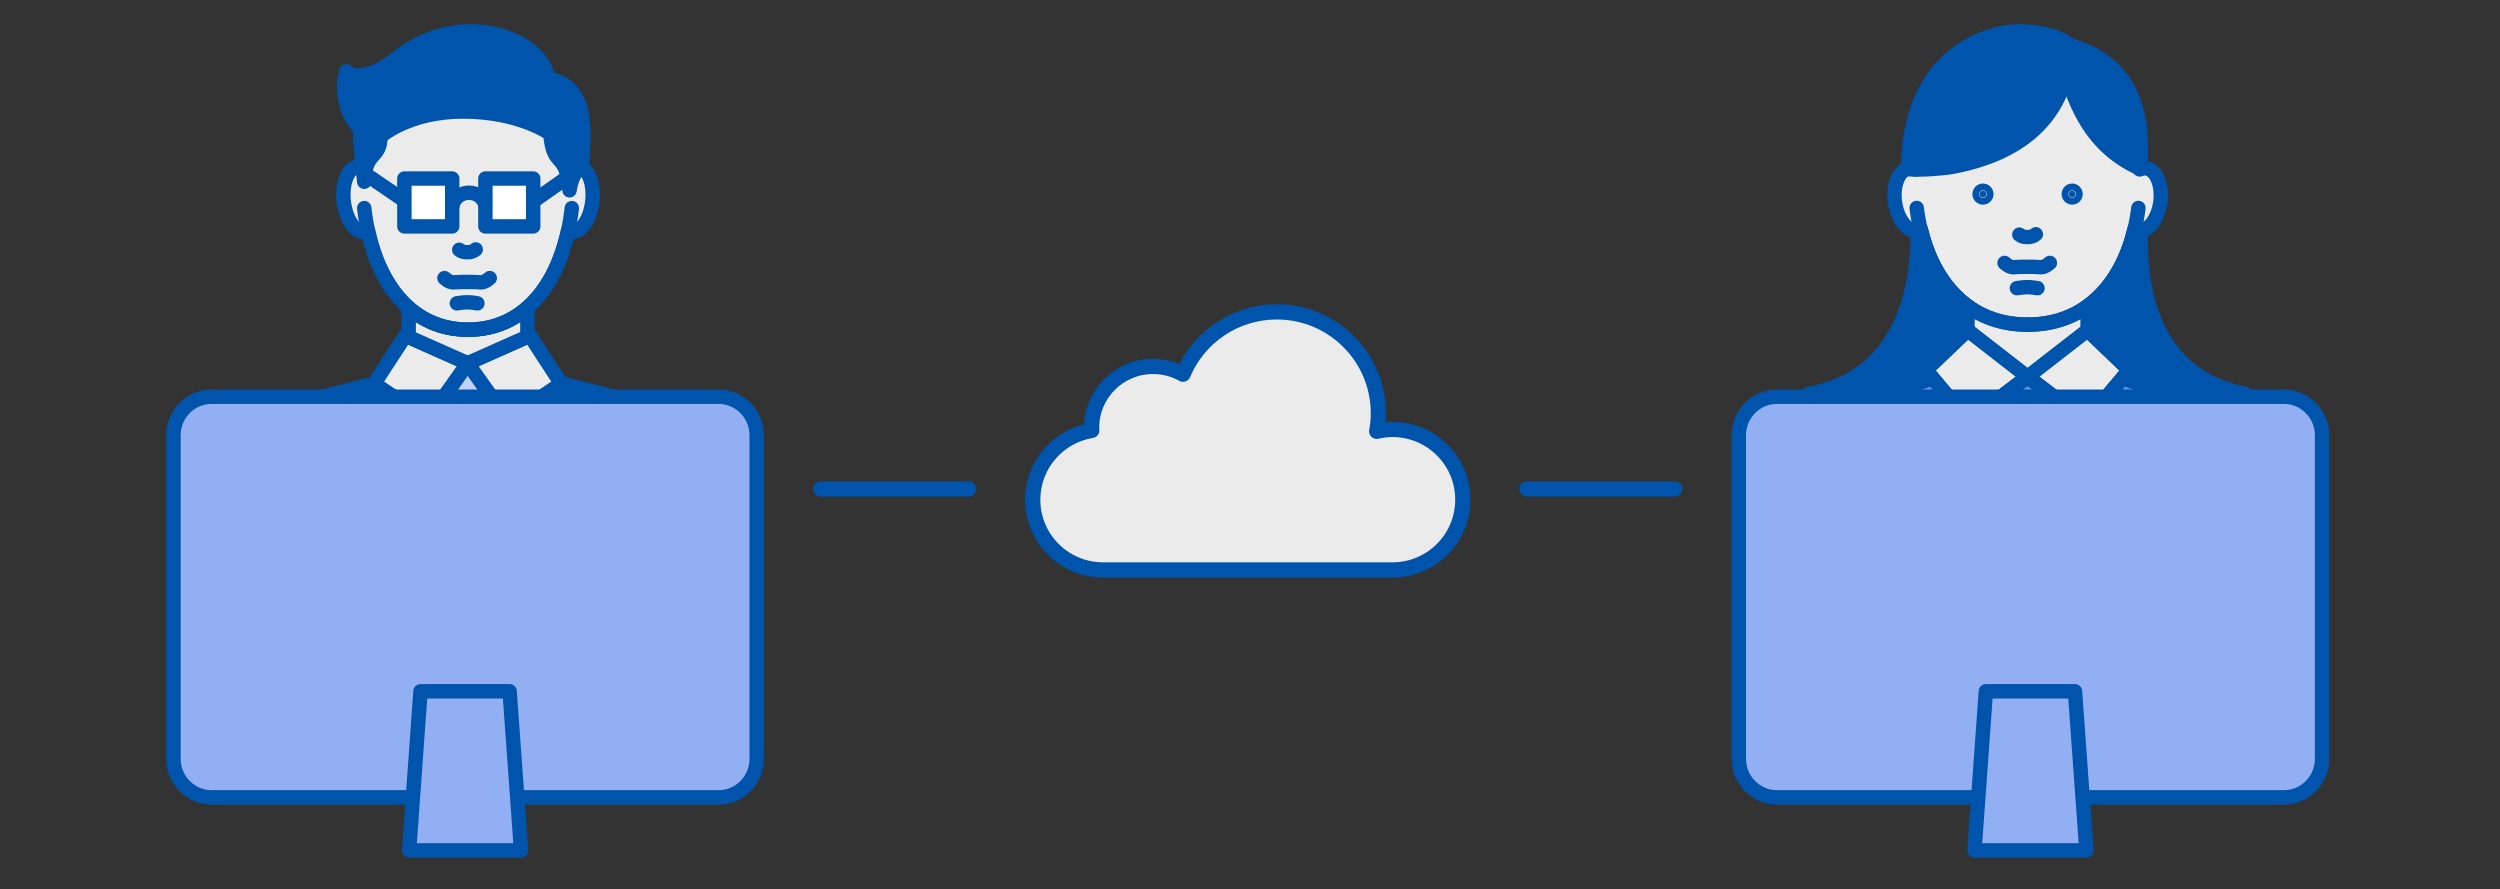 <svg fill="none" height="111" viewBox="0 0 312 111" width="312" xmlns="http://www.w3.org/2000/svg"><rect x="0" y="0" width="312" height="111" fill="#333333" stroke="none"/><path d="m70.116 47.882-1.868 16.334h-19.691l-1.853-16.356-15.045 3.864c-3.323 1.06-6.009 5.967-7.073 12.492h67.647c-1.064-6.525-3.75-11.432-7.073-12.492l-15.21-3.906z" style="fill:#0054ac;stroke:#0054ac;stroke-width:1.8;stroke-miterlimit:10;stroke-linecap:round;stroke-linejoin:round"/><path d="m58.368 45.333 4.991 7.032 6.669-4.493-.021-.033.11.042-1.868 16.334h-19.691l-1.851-16.341 6.67 4.49z" fill="#fff" fill-opacity=".9"/><path d="m46.703 47.844.024-.009-.022.033z" fill="#fff" fill-opacity=".9"/><path d="m58.368 45.333 4.991 7.032 6.669-4.493-.021-.033.11.042-1.868 16.334h-19.691l-1.851-16.341 6.67 4.49z" stroke="#0054ac" stroke-linejoin="round" stroke-miterlimit="10" stroke-width="1.8"/><path d="m46.703 47.844.024-.009-.022.033z" stroke="#0054ac" stroke-linejoin="round" stroke-miterlimit="10" stroke-width="1.8"/><path d="m62.713 64.216-2.268-11.381v-4.953h-2.068-2.068v4.953l-2.263 11.381z" style="fill:#c2d1fc;stroke:#0054ac;stroke-width:1.8;stroke-miterlimit:10;stroke-linecap:round;stroke-linejoin:round"/><path d="m61.551 49.819-3.184-4.486-3.169 4.465 1.083 3.037h4.192z" style="fill:#c2d1fc;stroke:#0054ac;stroke-width:1.8;stroke-miterlimit:10;stroke-linecap:round;stroke-linejoin:round"/><path d="m50.602 41.882 7.766 3.451-4.991 7.032-6.674-4.493z" style="fill:#fff;fill-opacity:.9;stroke:#0054ac;stroke-width:1.8;stroke-miterlimit:10;stroke-linejoin:round"/><path d="m66.134 41.882-7.766 3.451 4.991 7.032 6.669-4.493z" style="fill:#fff;fill-opacity:.9;stroke:#0054ac;stroke-width:1.8;stroke-miterlimit:10;stroke-linejoin:round"/><path d="m51.002 38.395c1.96 1.727 4.427 2.743 7.408 2.743 2.981 0 5.448-1.016 7.408-2.743v3.628l-7.136 3.171h-.627l-7.053-3.134z" style="fill:#fff;fill-opacity:.9;stroke:#0054ac;stroke-width:1.8;stroke-miterlimit:10;stroke-linejoin:round"/><path d="m72.226 20.814c-.246-.033-.488.033-.72.149-.52-9.032-5.698-13.525-13.096-13.525s-12.576 4.497-13.092 13.525c-.237-.116-.479-.181-.72-.149-1.194.149-1.952 2.088-1.701 4.33.256 2.242 1.427 3.939 2.616 3.791.144-.019.283-.065.418-.135 1.51 7 5.646 12.339 12.478 12.339 6.832 0 10.968-5.339 12.478-12.339.13.07.27.116.418.135 1.194.149 2.365-1.549 2.616-3.791.256-2.246-.506-4.181-1.696-4.33z" style="fill:#fff;fill-opacity:.9;stroke:#0054ac;stroke-width:1.8;stroke-miterlimit:10;stroke-linecap:round;stroke-linejoin:round"/><path d="m71.362 25.972c-.925 8.339-5.224 15.167-12.952 15.167" stroke="#0054ac" stroke-linecap="round" stroke-linejoin="round" stroke-miterlimit="10" stroke-width="1.8"/><path d="m45.457 25.972c.925 8.339 5.224 15.167 12.952 15.167" stroke="#0054ac" stroke-linecap="round" stroke-linejoin="round" stroke-miterlimit="10" stroke-width="1.8"/><path d="m59.372 31.128c-.278.257-.644.352-1.055.352-.381 0-.732-.073-1.003-.308" fill="#0054ac"/><path d="m59.372 31.128c-.278.257-.644.352-1.055.352-.381 0-.732-.073-1.003-.308" stroke="#0054ac" stroke-linecap="round" stroke-linejoin="round" stroke-miterlimit="10" stroke-width="1.8"/><path d="m61.123 34.705c-.52.454-.908.579-1.326.52-.124-.015-.886-.037-.886-.037h-1.187s-.806.022-.93.037c-.417.059-.806-.059-1.326-.52" fill="#0054ac"/><path d="m61.123 34.705c-.52.454-.908.579-1.326.52-.124-.015-.886-.037-.886-.037h-1.187s-.806.022-.93.037c-.417.059-.806-.059-1.326-.52" stroke="#0054ac" stroke-linecap="round" stroke-linejoin="round" stroke-miterlimit="10" stroke-width="1.8"/><path d="m59.577 37.855s-.776-.132-1.282-.132c-.505 0-1.282.132-1.282.132" fill="#0054ac"/><path d="m59.577 37.855s-.776-.132-1.282-.132c-.505 0-1.282.132-1.282.132" stroke="#0054ac" stroke-linecap="round" stroke-linejoin="round" stroke-miterlimit="10" stroke-width="1.8"/><path d="m72.644 20.934c.056-3.232 1.325-10.223-4.257-11.13-.776-5.223-10.512-8.358-17.711-3.377-4.029 2.786-5.739 5.465-5.739 9.567 0 2.186.191 3.581.52 6.688.084-3.874 2.026-2.767 2.026-5.642 0 0 3.513-3.125 10.285-3.125 7.115 0 10.912 2.791 10.912 2.791.381 4.521 1.975 1.963 2.398 7.042.423-2.693 1.566-2.814 1.566-2.814z" style="fill:#0054ac;stroke:#0054ac;stroke-width:1.8;stroke-miterlimit:10;stroke-linecap:round;stroke-linejoin:round"/><path d="m50.012 6.907s-4.471 3.846-6.808 2c-.72 2.665.2 5.814 1.738 7.088" fill="#0054ac"/><g stroke="#0054ac"><path d="m50.012 6.907s-4.471 3.846-6.808 2c-.72 2.665.2 5.814 1.738 7.088" stroke-linecap="round" stroke-linejoin="round" stroke-miterlimit="10" stroke-width="1.8"/><path d="m56.476 25.595c.223-.889 1.055-1.545 2.05-1.545.962 0 1.771.614 2.026 1.461" stroke-linecap="round" stroke-miterlimit="10" stroke-width="1.8"/><path d="m66.933 24.85 5.042-3.535" stroke-linecap="round" stroke-linejoin="round" stroke-miterlimit="10" stroke-width="1.8"/><path d="m50.16 24.832-4.62-3.158" stroke-linecap="round" stroke-linejoin="round" stroke-miterlimit="10" stroke-width="1.8"/><path d="m56.434 22.283h-5.967v5.972h5.967z" fill="#fff" stroke-linecap="round" stroke-linejoin="round" stroke-miterlimit="10" stroke-width="1.8"/><path d="m66.543 22.283h-5.967v5.972h5.967z" fill="#fff" stroke-linecap="round" stroke-linejoin="round" stroke-miterlimit="10" stroke-width="1.8"/><path d="m89.697 99.511h-63.309c-2.614 0-4.742-2.164-4.742-4.804v-40.391c0-2.648 2.136-4.804 4.742-4.804h63.309c2.606 0 4.742 2.164 4.742 4.804v40.391c0 2.64-2.136 4.804-4.742 4.804z" fill="#91aff2" stroke-miterlimit="10" stroke-width="1.8"/><path d="m65.027 106.128h-13.971l1.423-19.853h11.118z" fill="#91aff2" stroke-linejoin="round" stroke-miterlimit="10" stroke-width="1.8"/><path d="m102.439 61.025h18.443" stroke-linecap="round" stroke-width="1.9"/><path d="m173.787 53.597c-.68 0-1.338.087-1.974.23.132-.733.208-1.477.208-2.254 0-6.982-5.669-12.651-12.676-12.651-5.275 0-9.793 3.217-11.701 7.781-1.107-.624-2.39-.974-3.75-.974-4.233 0-7.665 3.425-7.665 7.649 0 .11.011.219.022.339-4.178.678-7.369 4.29-7.369 8.645 0 4.848 3.936 8.766 8.783 8.766h36.111c4.858 0 8.784-3.929 8.784-8.766.01-4.837-3.926-8.766-8.773-8.766z" fill="#fff" fill-opacity=".9" stroke-linejoin="round" stroke-miterlimit="10" stroke-width="1.9"/><path d="m190.56 61.025h18.442" stroke-linecap="round" stroke-width="1.9"/></g><path d="m267.028 21.146c.249-.11.506-.169.769-.139 1.275.139 2.08 2.001 1.831 4.155-.271 2.147-1.523 3.781-2.798 3.635-.161-.022-.307-.066-.446-.132-.954 3.976-2.889 7.395-5.823 9.525v3.049l5.171 4.941-5.369 6.412-7.324-5.562-7.325 5.562-5.368-6.412 5.163-4.934v-3.085c-2.912-2.131-4.837-5.538-5.786-9.496-.139.073-.293.117-.447.132-1.274.146-2.527-1.48-2.798-3.635s.542-4.009 1.817-4.155c.256-.029.52.029.769.139.549-8.662 6.079-14.51 13.982-14.51s13.433 5.841 13.982 14.51z" fill="#fff" fill-opacity=".9"/><path d="m239.333 28.79c.134-.019.268-.061.39-.125.994 4.146 3.059 7.686 6.207 9.791h-.421v2.79l-5.163 4.934 5.369 6.412 7.179-5.452.141.11.145-.113 7.183 5.455 5.369-6.412-5.171-4.941v-2.783h-.382c3.149-2.104 5.211-5.645 6.205-9.791.139.066.285.11.447.132.115.013.23.012.344-.003-.236 6.759 1.199 18.136 13.088 20.368-8.335 10.956-18.772 13.785-27.232 13.785-8.459 0-18.896-2.829-27.232-13.785 11.898-2.232 13.604-13.613 13.534-20.372z" style="fill:#0054ac;stroke:#0054ac;stroke-width:1.8;stroke-miterlimit:10;stroke-linecap:round;stroke-linejoin:round"/><path d="m260.363 52.592-7.324-5.562-7.324 5.562-4.549-5.433-12.056 4.626c-4.058 1.913-5.464 7.306-6.226 11.696h60.295c-.755-4.39-2.154-9.783-6.219-11.696l-12.049-4.625z" style="fill:#6190e1;stroke:#0054ac;stroke-width:1.8;stroke-miterlimit:10;stroke-linecap:round;stroke-linejoin:round"/><path d="m245.509 38.456v2.931m15.052-2.931v2.931" stroke="#0054ac" stroke-linecap="round" stroke-linejoin="round" stroke-miterlimit="10" stroke-width="1.8"/><path d="m267.797 21.007c-.263-.029-.52.029-.769.139-.549-8.669-6.079-14.51-13.982-14.51s-13.433 5.848-13.982 14.51c-.249-.11-.513-.169-.769-.139-1.275.146-2.088 2.001-1.817 4.155s1.524 3.781 2.798 3.635c.154-.015.308-.059.447-.132 1.611 6.72 6.035 11.85 13.33 11.85 7.303 0 11.719-5.13 13.331-11.85.139.066.285.11.446.132 1.275.146 2.527-1.488 2.798-3.635.249-2.155-.556-4.016-1.831-4.155z" stroke="#0054ac" stroke-linecap="round" stroke-linejoin="round" stroke-miterlimit="10" stroke-width="1.8"/><path d="m266.874 25.954c-.988 8.01-5.581 14.561-13.835 14.561" stroke="#0054ac" stroke-linecap="round" stroke-linejoin="round" stroke-miterlimit="10" stroke-width="1.8"/><path d="m239.203 25.954c.989 8.01 5.581 14.561 13.836 14.561" stroke="#0054ac" stroke-linecap="round" stroke-linejoin="round" stroke-miterlimit="10" stroke-width="1.8"/><path d="m245.546 41.21 7.493 5.819-7.324 5.562-5.369-6.412z" stroke="#0054ac" stroke-linejoin="round" stroke-miterlimit="10" stroke-width="1.8"/><path d="m260.532 41.21-7.493 5.819 7.324 5.562 5.369-6.412z" stroke="#0054ac" stroke-linejoin="round" stroke-miterlimit="10" stroke-width="1.8"/><path d="m267.072 21.043c.63-7.233-1.164-13.873-9.983-15.675 1.275 7.651 4.116 13.059 9.983 15.675z" style="fill:#0054ac;stroke:#0054ac;stroke-width:1.8;stroke-miterlimit:10;stroke-linecap:round;stroke-linejoin:round"/><path d="m258.386 5.763c-1.297-1.524-5.918-2.301-8.921-1.554-6.226 1.546-11.317 6.691-11.317 16.899 1.363.146 4.314-.066 5.486-.286 5.149-.967 14.232-3.877 14.752-15.06z" style="fill:#0054ac;stroke:#0054ac;stroke-width:1.8;stroke-miterlimit:10;stroke-linecap:round;stroke-linejoin:round"/><path d="m254.071 29.236c-.278.257-.644.352-1.054.352-.381 0-.733-.073-1.004-.308" fill="#0054ac"/><path d="m254.071 29.236c-.278.257-.644.352-1.054.352-.381 0-.733-.073-1.004-.308" stroke="#0054ac" stroke-linecap="round" stroke-linejoin="round" stroke-miterlimit="10" stroke-width="1.8"/><path d="m247.898 24.223c0 .236-.191.426-.426.426s-.425-.19-.425-.426.19-.426.425-.426.426.19.426.426z" fill="#0054ac" stroke="#0054ac" stroke-width="1.8"/><path d="m259.031 24.223c0 .236-.191.426-.426.426s-.425-.19-.425-.426.19-.426.425-.426.426.19.426.426z" fill="#0054ac" stroke="#0054ac" stroke-width="1.8"/><path d="m255.822 32.812c-.52.454-.908.579-1.326.52-.124-.015-.886-.037-.886-.037h-1.186s-.806.022-.931.037c-.417.059-.805-.059-1.325-.52" fill="#0054ac"/><path d="m255.822 32.812c-.52.454-.908.579-1.326.52-.124-.015-.886-.037-.886-.037h-1.186s-.806.022-.931.037c-.417.059-.805-.059-1.325-.52" stroke="#0054ac" stroke-linecap="round" stroke-linejoin="round" stroke-miterlimit="10" stroke-width="1.8"/><path d="m254.277 35.964s-.777-.132-1.282-.132-1.282.132-1.282.132" fill="#0054ac"/><path d="m254.277 35.964s-.777-.132-1.282-.132-1.282.132-1.282.132" stroke="#0054ac" stroke-linecap="round" stroke-linejoin="round" stroke-miterlimit="10" stroke-width="1.8"/><path d="m285.054 99.511h-63.31c-2.613 0-4.742-2.164-4.742-4.804v-40.391c0-2.648 2.136-4.804 4.742-4.804h63.31c2.606 0 4.742 2.164 4.742 4.804v40.391c0 2.64-2.136 4.804-4.742 4.804z" fill="#91aff2" stroke="#0054ac" stroke-miterlimit="10" stroke-width="1.8"/><path d="m260.384 106.128h-13.97l1.422-19.853h11.119z" fill="#91aff2" stroke="#0054ac" stroke-linejoin="round" stroke-miterlimit="10" stroke-width="1.8"/></svg>